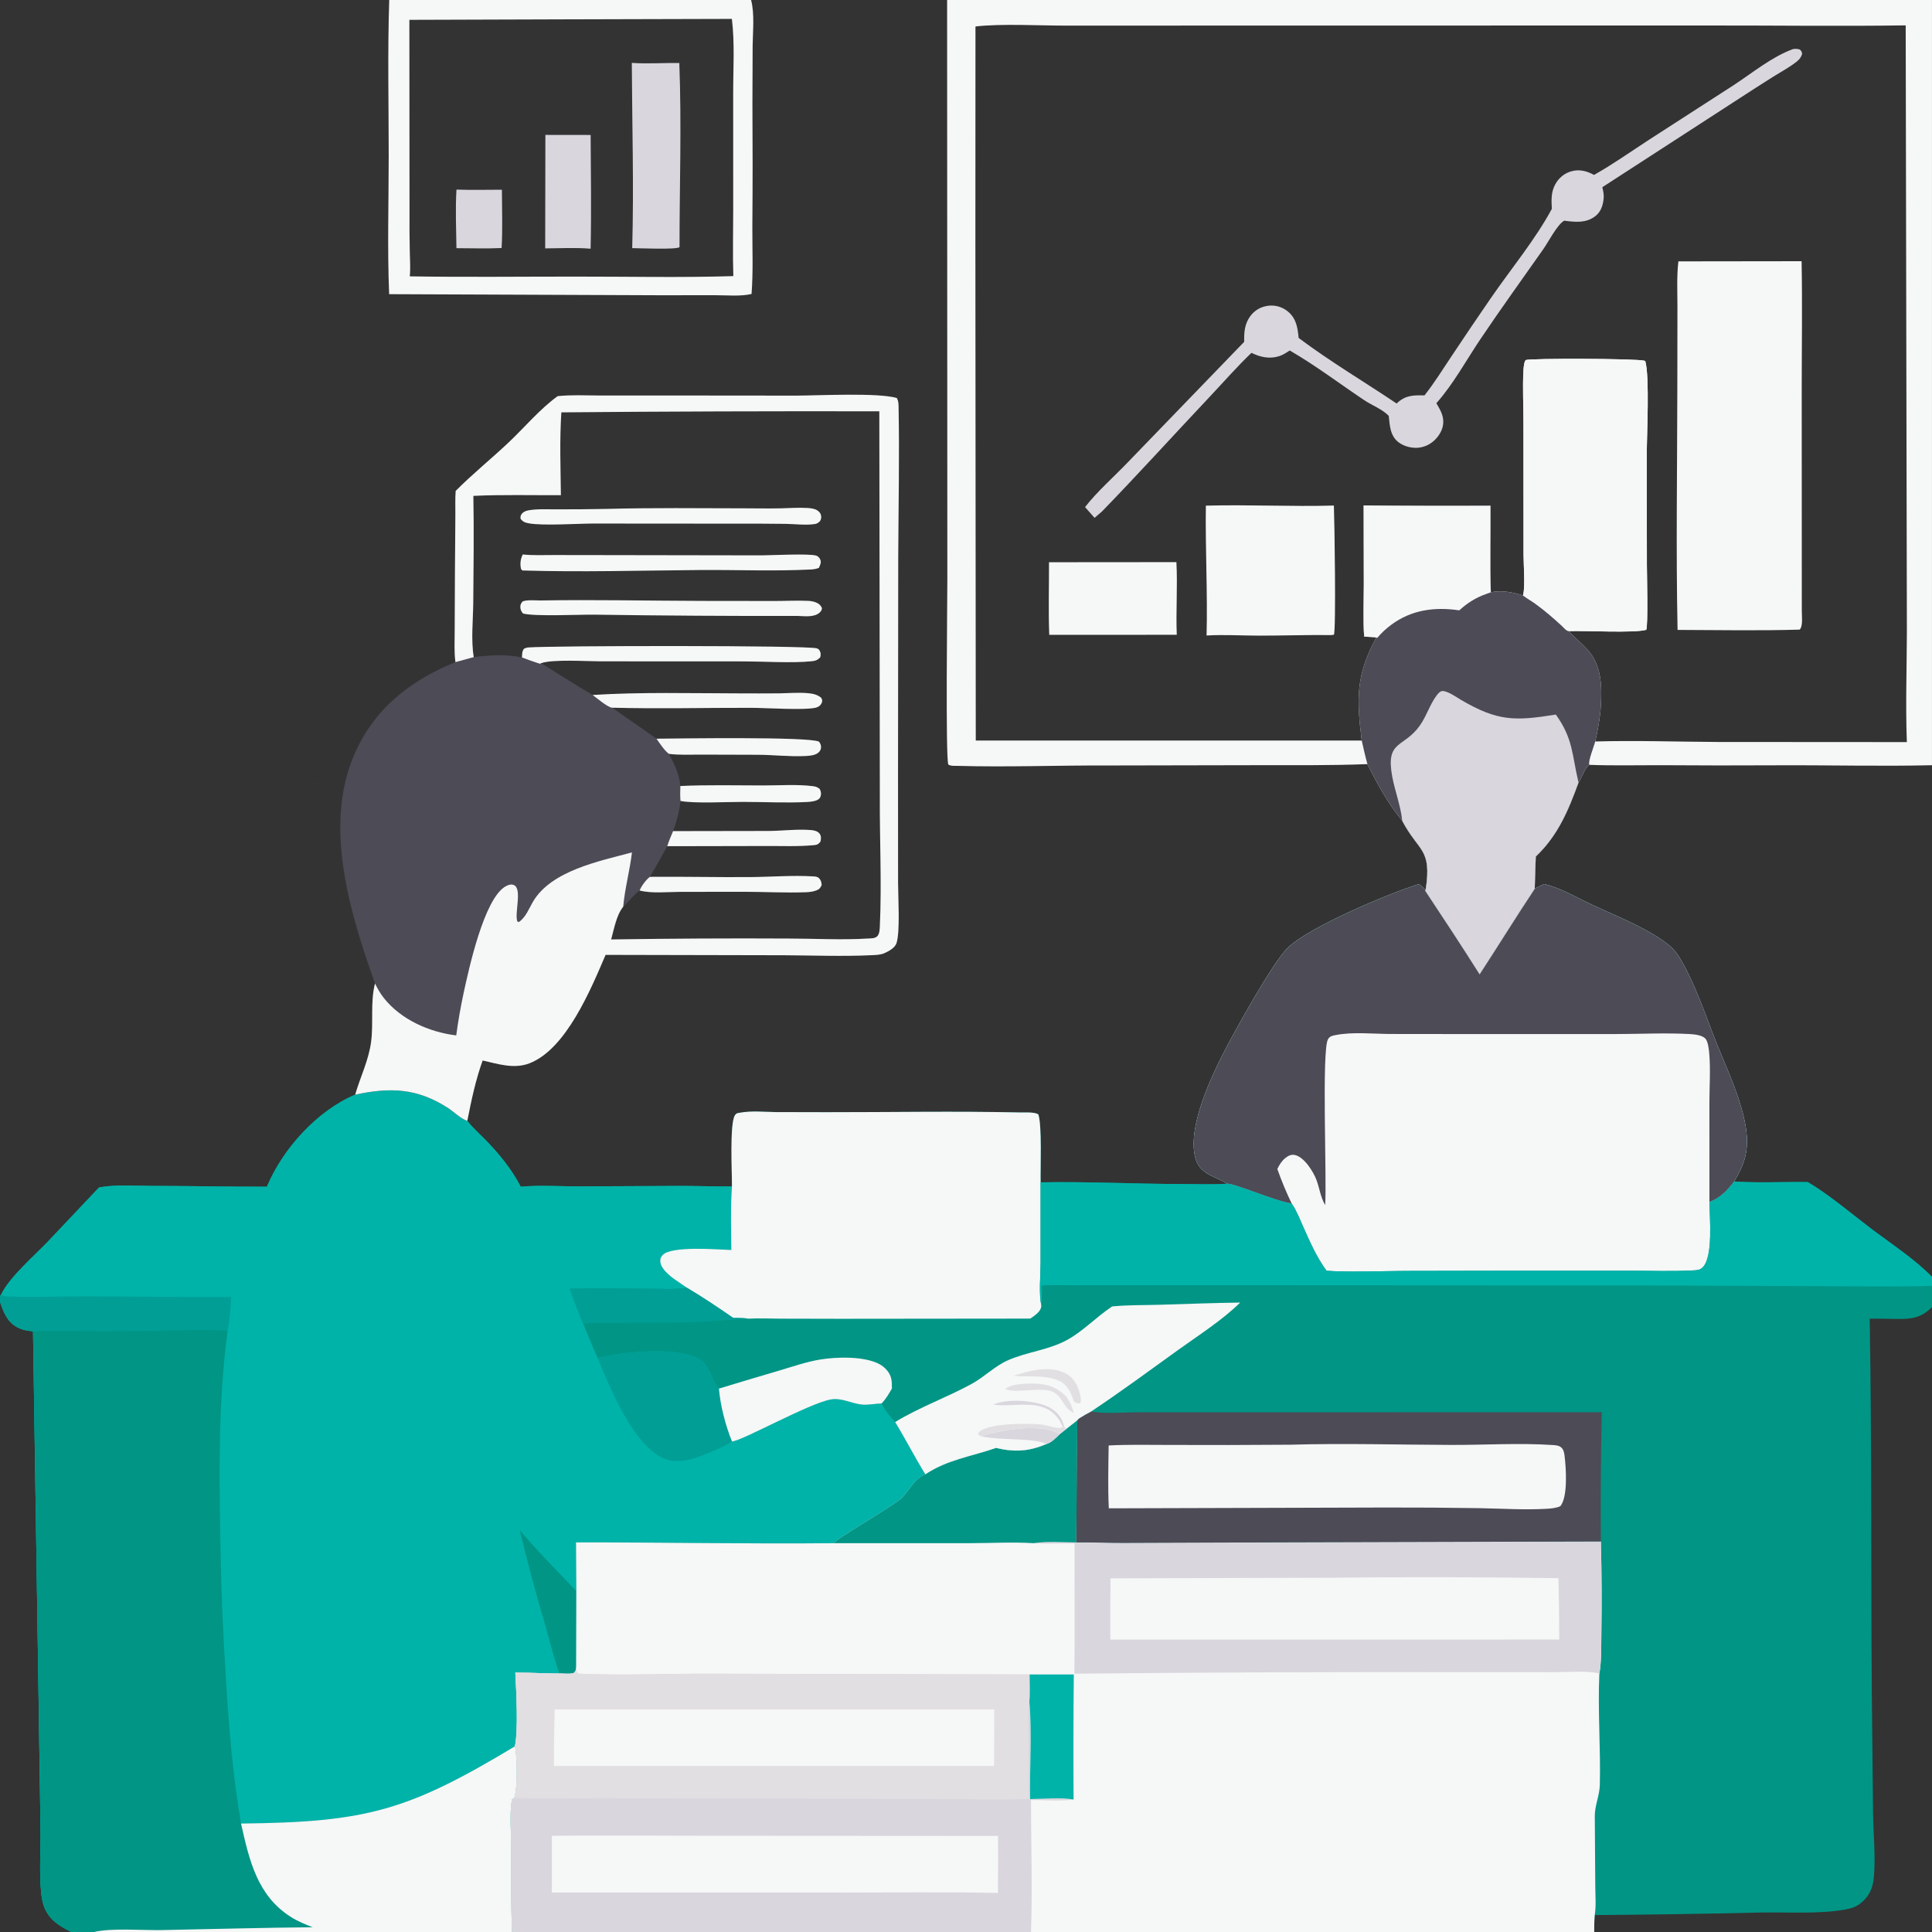 <?xml version="1.0" encoding="utf-8" ?>
<svg xmlns="http://www.w3.org/2000/svg" xmlns:xlink="http://www.w3.org/1999/xlink" width="12452" height="12452">
	<rect width="100%" height="100%" fill="#333333" stroke="none"/>
	<path fill="#009585" transform="scale(12.16 12.16)" d="M752.064 468.576L755.67 471.539L755.417 472.086C764.975 486.488 775.017 501.735 784.241 516.346C794.061 501.284 803.509 485.975 813.451 470.996C815.108 470.162 816.756 469.289 818.469 468.575C827.522 470.757 835.703 475.752 844.102 479.672C856.465 485.441 869.668 490.559 880.988 498.26C884.564 500.693 887.594 503.334 889.883 507.053C898.324 520.766 903.629 537.379 909.589 552.327C914.872 565.579 921.229 578.772 924.396 592.733C925.94 599.541 926.667 606.433 924.954 613.289C923.782 617.982 921.601 622.094 919.143 626.223C932.208 627.105 945.172 626.329 958.233 626.539C970.029 633.629 980.583 642.756 991.543 651.049C1002.49 659.331 1014.31 666.951 1024 676.747L1024 681.531L1024 692.808C1018.97 697.859 1014.32 699.082 1007.26 699.096C1001.84 699.107 996.423 698.842 991.008 698.958C992.104 764.856 991.6 830.799 992.112 896.704L992.78 961.563C992.956 972.32 994.126 983.483 993.26 994.188C992.861 999.114 991.744 1003.28 988.199 1006.93C985.172 1010.06 982.644 1011.21 978.447 1012.01C964.601 1014.64 947.191 1013.41 932.89 1013.7C903.681 1014.39 874.467 1014.83 845.251 1015.04C844.979 1018.02 844.998 1021.01 844.971 1024L546.467 1024L271.404 1024L49.959 1024L37.734 1024C34.185 1022.16 30.753 1020.33 27.863 1017.5C24.074 1013.79 22.563 1009.45 21.962 1004.3C20.663 993.167 21.618 981.352 21.488 970.13L20.485 902.486L17.5 705.582C14.648 705.427 11.748 704.86 9.205 703.508C3.777 700.623 1.817 695.386 0 689.915L0 686.811L0.496 686.316C4.88 676.988 17.942 665.836 25.358 658.053L52.503 629.357C61.585 627.706 71.386 628.536 80.603 628.544C100.889 628.56 121.184 629.048 141.462 628.965C149.726 609.05 168.12 588.647 188.262 580.197C206.787 576.21 221.161 576.682 237.562 587.324C240.351 589.134 244.643 593.302 247.69 594.043C250.552 597.805 254.349 601.088 257.648 604.481C264.687 611.721 271.362 619.959 276.004 628.963C286.4 628.047 297.255 628.857 307.708 628.814L360.641 628.557C369.736 628.571 378.874 628.939 387.96 628.812C388.026 621.964 386.667 595.51 389.518 591.137C390.271 589.982 390.878 590.012 392.174 589.776C398.329 588.655 405.105 589.376 411.35 589.438L438.111 589.498C472.244 589.526 506.484 588.878 540.603 589.643C543.061 589.698 548.394 589.297 550.342 590.667C552.368 596.533 551.371 619.326 551.548 626.677C576.627 626.182 601.749 627.559 626.841 627.571C634.635 627.575 642.683 627.923 650.448 627.395C647.84 625.714 644.72 624.532 641.94 623.147C638.165 621.267 635.059 618.662 633.784 614.496C628.737 598 642.309 569.84 650.126 554.939C655.721 544.274 674.625 510.228 682.42 502.486C693.548 491.434 736.202 473.527 752.064 468.576Z"/>
	<path fill="#00B3A9" transform="scale(12.16 12.16)" d="M188.262 580.197C206.787 576.21 221.161 576.682 237.562 587.324C240.351 589.134 244.643 593.302 247.69 594.043C250.552 597.805 254.349 601.088 257.648 604.481C264.687 611.721 271.362 619.959 276.004 628.963C286.4 628.047 297.255 628.857 307.708 628.814L360.641 628.557C369.736 628.571 378.874 628.939 387.96 628.812C387.129 639.966 387.559 651.345 387.622 662.531C380.251 662.273 355.717 660.196 351.177 665.248C350.217 666.315 349.89 667.257 349.98 668.69C350.211 672.394 354.793 676.091 357.604 678.106C359.749 679.614 361.911 681.098 364.089 682.558C357.433 683.603 350.12 683.072 343.373 683.062C329.583 683.041 315.741 682.743 301.958 683.082C304.308 689.169 306.427 695.503 309.085 701.452C311.605 707.592 314.039 713.793 316.781 719.837C329.016 716.524 358.889 713.636 370.262 720.159C377.03 724.04 376.475 730.974 381.064 735.988C381.731 744.735 384.619 755.841 387.975 763.998C393.071 763.878 428.33 743.975 440.317 741.762C446.136 740.687 451.538 744.069 457.217 744.492C460.442 744.732 463.919 743.918 467.206 743.901C468.992 747.565 471.729 750.709 474.447 753.715C479.983 762.811 484.867 772.412 490.454 781.421C483.908 784.186 482.127 790.345 477.064 794.662C471.565 799.352 443.137 815.569 441.936 817.927C396.391 818.386 350.847 817.458 305.301 817.503L305.461 843.359L305.361 883.651C305.116 885.288 305.323 885.76 303.994 886.825C301.452 887.439 299.095 886.962 296.531 887.04C288.734 886.99 280.923 886.534 273.136 886.539C273.63 896.451 274.78 916.433 272.93 925.59C274.255 931.037 274.384 947.91 272.581 952.95L271.353 953.77C269.979 961.682 270.944 971.212 270.982 979.286C271.051 994.166 270.776 1009.13 271.404 1024L49.959 1024L37.734 1024C34.185 1022.16 30.753 1020.33 27.863 1017.5C24.074 1013.79 22.563 1009.45 21.962 1004.3C20.663 993.167 21.618 981.352 21.488 970.13L20.485 902.486L17.5 705.582C14.648 705.427 11.748 704.86 9.205 703.508C3.777 700.623 1.817 695.386 0 689.915L0 686.811L0.496 686.316C4.88 676.988 17.942 665.836 25.358 658.053L52.503 629.357C61.585 627.706 71.386 628.536 80.603 628.544C100.889 628.56 121.184 629.048 141.462 628.965C149.726 609.05 168.12 588.647 188.262 580.197Z"/>
	<path fill="#009585" transform="scale(12.16 12.16)" d="M17.5 705.582C30.096 704.565 42.86 705.494 55.488 705.428C77.21 705.315 98.973 704.628 120.692 705.053C115.706 741.919 116.197 779.204 116.79 816.322C117.162 840.823 118.141 865.311 119.728 889.763C121.322 915.583 123.383 940.99 127.755 966.52C194.347 965.841 216.215 959.711 272.93 925.59C274.255 931.037 274.384 947.91 272.581 952.95L271.353 953.77C269.979 961.682 270.944 971.212 270.982 979.286C271.051 994.166 270.776 1009.13 271.404 1024L49.959 1024L37.734 1024C34.185 1022.16 30.753 1020.33 27.863 1017.5C24.074 1013.79 22.563 1009.45 21.962 1004.3C20.663 993.167 21.618 981.352 21.488 970.13L20.485 902.486L17.5 705.582Z"/>
	<path fill="#F6F7F7" transform="scale(12.16 12.16)" d="M127.755 966.52C194.347 965.841 216.215 959.711 272.93 925.59C274.255 931.037 274.384 947.91 272.581 952.95L271.353 953.77C269.979 961.682 270.944 971.212 270.982 979.286C271.051 994.166 270.776 1009.13 271.404 1024L49.959 1024C59.179 1021.79 75.535 1023.18 85.525 1022.99C112.274 1022.5 138.994 1021.72 165.753 1021.49C161.669 1019.96 157.711 1018.29 154.017 1015.94C136.278 1004.66 132.026 985.658 127.755 966.52Z"/>
	<path fill="#009E95" transform="scale(12.16 12.16)" d="M316.781 719.837C329.016 716.524 358.889 713.636 370.262 720.159C377.03 724.04 376.475 730.974 381.064 735.988C381.731 744.735 384.619 755.841 387.975 763.998C384.712 766.4 379.691 768.295 375.953 769.901C368.811 772.97 359.609 776.346 351.988 773.101C335.843 766.225 323.248 735.639 316.781 719.837Z"/>
	<path fill="#009E95" transform="scale(12.16 12.16)" d="M0 686.811L0.496 686.316C2.185 687.102 3.856 687.134 5.687 687.205C19.089 687.727 32.582 687.037 45.997 687.084C71.51 687.175 97.029 687.591 122.542 687.438C122.184 693.188 121.831 699.405 120.692 705.053C98.973 704.628 77.21 705.315 55.488 705.428C42.86 705.494 30.096 704.565 17.5 705.582C14.648 705.427 11.748 704.86 9.205 703.508C3.777 700.623 1.817 695.386 0 689.915L0 686.811Z"/>
	<path fill="#009585" transform="scale(12.16 12.16)" d="M275.469 810.981C284.97 822.433 295.35 832.506 305.461 843.359L305.361 883.651C305.116 885.288 305.323 885.76 303.994 886.825C301.452 887.439 299.095 886.962 296.531 887.04C293.664 879.238 291.706 870.82 289.404 862.821C284.303 845.666 279.656 828.38 275.469 810.981Z"/>
	<path fill="#F6F7F7" transform="scale(12.16 12.16)" d="M565.212 757.321L571.014 752.788L570.451 817.523C578.72 817.405 587.007 817.828 595.282 817.79L676.433 817.493L848.494 817.013C848.931 833.088 849.023 849.171 848.77 865.251C848.648 872.507 848.92 880.198 847.688 887.354C846.832 906.886 848.417 926.431 847.958 945.946C847.824 951.618 845.29 956.881 845.285 962.503L845.539 999.332C845.542 1004.32 846.079 1010.14 845.251 1015.04C844.979 1018.02 844.998 1021.01 844.971 1024L546.467 1024L271.404 1024C270.776 1009.13 271.051 994.166 270.982 979.286C270.944 971.212 269.979 961.682 271.353 953.77L272.581 952.95C274.384 947.91 274.255 931.037 272.93 925.59C274.78 916.433 273.63 896.451 273.136 886.539C280.923 886.534 288.734 886.99 296.531 887.04C299.095 886.962 301.452 887.439 303.994 886.825C305.323 885.76 305.116 885.288 305.361 883.651L305.461 843.359L305.301 817.503C350.847 817.458 396.391 818.386 441.936 817.927C443.137 815.569 471.565 799.352 477.064 794.662C482.127 790.345 483.908 784.186 490.454 781.421C502.264 773.561 514.783 772.01 527.928 767.437C537.743 769.759 545.293 769.335 554.607 765.369C557.408 764.518 559.546 762.147 561.61 760.183L565.212 757.321Z"/>
	<path fill="#D9D6DD" transform="scale(12.16 12.16)" d="M305.361 883.651L305.718 886.515C306.304 886.966 306.633 887.083 307.378 887.117C330.022 888.134 352.821 887.045 375.483 887.109L545.707 887.515C545.727 892.203 546.093 897.256 545.577 901.899C547.11 918.845 545.652 936.498 545.995 953.549C552.945 953.51 562.4 952.545 569.033 953.798C561.831 954.78 553.742 954.045 546.431 954.047C546.504 977.292 547.222 1000.77 546.467 1024L271.404 1024C270.776 1009.13 271.051 994.166 270.982 979.286C270.944 971.212 269.979 961.682 271.353 953.77L272.581 952.95C274.384 947.91 274.255 931.037 272.93 925.59C274.78 916.433 273.63 896.451 273.136 886.539C280.923 886.534 288.734 886.99 296.531 887.04C299.095 886.962 301.452 887.439 303.994 886.825C305.323 885.76 305.116 885.288 305.361 883.651Z"/>
	<path fill="#E1DFE2" transform="scale(12.16 12.16)" d="M305.361 883.651L305.718 886.515C306.304 886.966 306.633 887.083 307.378 887.117C330.022 888.134 352.821 887.045 375.483 887.109L545.707 887.515C545.727 892.203 546.093 897.256 545.577 901.899C544.809 909.131 545.269 916.814 545.285 924.102C545.306 933.862 545.107 943.685 545.419 953.436C528.292 954.125 511.295 953.541 494.175 953.481L407.676 953.355L319.638 953.07C303.94 953.041 288.268 953.63 272.581 952.95C274.384 947.91 274.255 931.037 272.93 925.59C274.78 916.433 273.63 896.451 273.136 886.539C280.923 886.534 288.734 886.99 296.531 887.04C299.095 886.962 301.452 887.439 303.994 886.825C305.323 885.76 305.116 885.288 305.361 883.651Z"/>
	<path fill="#F6F7F7" transform="scale(12.16 12.16)" d="M293.975 906.049L526.992 906.011L526.882 935.992L293.585 936C293.501 926.025 293.817 916.024 293.975 906.049Z"/>
	<path fill="#F6F7F7" transform="scale(12.16 12.16)" d="M292.498 973.039C318.566 972.684 344.685 972.996 370.759 972.997L528.992 973.086C529.071 983.16 529.055 993.235 528.945 1003.31C502.369 1002.75 475.792 1003.1 449.212 1003.11L292.504 1003.07L292.498 973.039Z"/>
	<path fill="#D9D6DD" transform="scale(12.16 12.16)" d="M570.451 817.523C578.72 817.405 587.007 817.828 595.282 817.79L676.433 817.493L848.494 817.013C848.931 833.088 849.023 849.171 848.77 865.251C848.648 872.507 848.92 880.198 847.688 887.354L847.228 886.883C840.844 885.428 830.534 886.297 823.666 886.291L777.844 886.275C708.384 886.135 638.923 886.408 569.466 887.095C569.751 864.099 569.463 841.07 569.535 818.069C562.348 817.892 555.056 818.522 547.899 817.927C555.023 816.804 563.199 817.495 570.451 817.523Z"/>
	<path fill="#F6F7F7" transform="scale(12.16 12.16)" d="M704.384 836.249C744.932 835.79 785.483 835.867 826.029 836.479C826.285 847.318 826.428 858.158 826.459 868.999L711.25 869.024L588.502 869.006C588.438 858.194 588.471 847.381 588.6 836.569L704.384 836.249Z"/>
	<path fill="#009585" transform="scale(12.16 12.16)" d="M565.212 757.321L571.014 752.788L570.451 817.523C563.199 817.495 555.023 816.804 547.899 817.927C536.817 817.251 525.292 817.901 514.169 817.917L441.936 817.927C443.137 815.569 471.565 799.352 477.064 794.662C482.127 790.345 483.908 784.186 490.454 781.421C502.264 773.561 514.783 772.01 527.928 767.437C537.743 769.759 545.293 769.335 554.607 765.369C557.408 764.518 559.546 762.147 561.61 760.183L565.212 757.321Z"/>
	<path fill="#00B3A9" transform="scale(12.16 12.16)" d="M545.707 887.515L569.151 887.498C568.924 909.597 568.885 931.698 569.033 953.798C562.4 952.545 552.945 953.51 545.995 953.549C545.652 936.498 547.11 918.845 545.577 901.899C546.093 897.256 545.727 892.203 545.707 887.515Z"/>
	<path fill="#F6F7F7" transform="scale(12.16 12.16)" d="M752.064 468.576L755.67 471.539L755.417 472.086C764.975 486.488 775.017 501.735 784.241 516.346C794.061 501.284 803.509 485.975 813.451 470.996C815.108 470.162 816.756 469.289 818.469 468.575C827.522 470.757 835.703 475.752 844.102 479.672C856.465 485.441 869.668 490.559 880.988 498.26C884.564 500.693 887.594 503.334 889.883 507.053C898.324 520.766 903.629 537.379 909.589 552.327C914.872 565.579 921.229 578.772 924.396 592.733C925.94 599.541 926.667 606.433 924.954 613.289C923.782 617.982 921.601 622.094 919.143 626.223C916.06 630.535 911.215 635.438 906.04 637.01C906.147 645.216 908.131 666.112 902.486 671.716C900.863 673.328 899.243 673.243 897.03 673.362C886.155 673.95 875.059 673.518 864.165 673.519L803.686 673.518L744.491 673.628C732.17 673.714 719.8 674.229 707.486 673.781C706.024 673.728 704.564 673.649 703.106 673.543C697.72 666.169 694.223 658.065 690.536 649.77C688.77 645.797 687.088 641.487 684.626 637.89C676.314 636.766 654.805 627.382 650.448 627.395C647.84 625.714 644.72 624.532 641.94 623.147C638.165 621.267 635.059 618.662 633.784 614.496C628.737 598 642.309 569.84 650.126 554.939C655.721 544.274 674.625 510.228 682.42 502.486C693.548 491.434 736.202 473.527 752.064 468.576Z"/>
	<path fill="#4C4B56" transform="scale(12.16 12.16)" d="M752.064 468.576L755.67 471.539L755.417 472.086C764.975 486.488 775.017 501.735 784.241 516.346C794.061 501.284 803.509 485.975 813.451 470.996C815.108 470.162 816.756 469.289 818.469 468.575C827.522 470.757 835.703 475.752 844.102 479.672C856.465 485.441 869.668 490.559 880.988 498.26C884.564 500.693 887.594 503.334 889.883 507.053C898.324 520.766 903.629 537.379 909.589 552.327C914.872 565.579 921.229 578.772 924.396 592.733C925.94 599.541 926.667 606.433 924.954 613.289C923.782 617.982 921.601 622.094 919.143 626.223C916.06 630.535 911.215 635.438 906.04 637.01L906.03 584.493C906.033 576.028 906.676 567.194 905.978 558.779C905.792 556.54 905.392 551.881 903.742 550.332C901.91 548.611 898.073 548.213 895.668 548.079C882.7 547.358 869.429 548.066 856.422 548.076L777.511 548.081L736.58 548.034C727.357 547.966 716.918 546.853 707.887 548.617C706.192 548.948 704.862 549.182 703.908 550.755C700.411 556.519 703.335 625.418 702.37 638.732C699.818 634.264 699.521 630.238 697.823 625.574C696.216 621.16 691.344 613.277 686.324 612.181C684.37 611.754 682.741 612.61 681.264 613.789C679.29 615.364 678.112 617.361 677.021 619.599C679.215 625.832 681.754 631.939 684.626 637.89C676.314 636.766 654.805 627.382 650.448 627.395C647.84 625.714 644.72 624.532 641.94 623.147C638.165 621.267 635.059 618.662 633.784 614.496C628.737 598 642.309 569.84 650.126 554.939C655.721 544.274 674.625 510.228 682.42 502.486C693.548 491.434 736.202 473.527 752.064 468.576Z"/>
	<path fill="#4C4B56" transform="scale(12.16 12.16)" d="M571.818 751.895C573.952 750.53 576.072 749.31 578.321 748.15C586.219 749.451 595.143 748.592 603.179 748.546L647.196 748.547L848.979 748.5C848.485 771.334 848.323 794.174 848.494 817.013L676.433 817.493L595.282 817.79C587.007 817.828 578.72 817.405 570.451 817.523L571.014 752.788L571.818 751.895Z"/>
	<path fill="#F6F7F7" transform="scale(12.16 12.16)" d="M683.985 765.737C712.362 764.895 740.942 765.764 769.341 765.852C787.011 765.907 805.072 764.717 822.687 765.89C824.408 766.004 826.253 766.029 827.592 767.285C828.753 768.373 829.068 770.014 829.253 771.521C830.067 778.122 831.11 793.204 827.056 798.307C824.707 799.374 822.101 799.569 819.551 799.713C807.977 800.367 796.079 799.59 784.489 799.375C767.911 799.106 751.331 798.989 734.75 799.025L587.698 799.455C587.154 788.416 587.473 777.189 587.615 766.139C598.101 765.583 608.682 765.852 619.183 765.853C640.784 765.947 662.385 765.909 683.985 765.737Z"/>
	<path fill="#F6F7F7" transform="scale(12.16 12.16)" d="M387.96 628.812C388.026 621.964 386.667 595.51 389.518 591.137C390.271 589.982 390.878 590.012 392.174 589.776C398.329 588.655 405.105 589.376 411.35 589.438L438.111 589.498C472.244 589.526 506.484 588.878 540.603 589.643C543.061 589.698 548.394 589.297 550.342 590.667C552.368 596.533 551.371 619.326 551.548 626.677L551.547 669.457C551.524 676.585 550.527 685.33 551.958 692.259C551.63 694.706 549.764 696.216 547.904 697.631C547.308 698.085 546.701 698.505 546.063 698.897L445.617 698.997L413.483 698.929C407.912 698.911 402.188 698.626 396.637 698.925C394.029 698.499 391.265 698.606 388.624 698.55C380.581 692.98 372.501 687.56 364.089 682.558C361.911 681.098 359.749 679.614 357.604 678.106C354.793 676.091 350.211 672.394 349.98 668.69C349.89 667.257 350.217 666.315 351.177 665.248C355.717 660.196 380.251 662.273 387.622 662.531C387.559 651.345 387.129 639.966 387.96 628.812Z"/>
	<path fill="#00B3A9" transform="scale(12.16 12.16)" d="M919.143 626.223C932.208 627.105 945.172 626.329 958.233 626.539C970.029 633.629 980.583 642.756 991.543 651.049C1002.49 659.331 1014.31 666.951 1024 676.747L1024 681.531C1003.77 682.163 983.756 681.75 963.536 681.677L871.245 681.314L676.812 681.208L592.99 681.196L566.025 681.225C561.47 681.235 556.711 680.988 552.179 681.372C552.19 684.955 552.421 688.711 551.958 692.259C550.527 685.33 551.524 676.585 551.547 669.457L551.548 626.677C576.627 626.182 601.749 627.559 626.841 627.571C634.635 627.575 642.683 627.923 650.448 627.395C654.805 627.382 676.314 636.766 684.626 637.89C687.088 641.487 688.77 645.797 690.536 649.77C694.223 658.065 697.72 666.169 703.106 673.543C704.564 673.649 706.024 673.728 707.486 673.781C719.8 674.229 732.17 673.714 744.491 673.628L803.686 673.518L864.165 673.519C875.059 673.518 886.155 673.95 897.03 673.362C899.243 673.243 900.863 673.328 902.486 671.716C908.131 666.112 906.147 645.216 906.04 637.01C911.215 635.438 916.06 630.535 919.143 626.223Z"/>
	<path fill="#F6F7F7" transform="scale(12.16 12.16)" d="M589.49 692.442C597.837 691.619 606.454 691.805 614.844 691.558C629.013 691.139 643.16 690.575 657.336 690.393C647.602 699.911 635.564 707.529 624.519 715.467C609.179 726.491 594.046 737.676 578.321 748.15C576.072 749.31 573.952 750.53 571.818 751.895L571.014 752.788L565.212 757.321L561.61 760.183C559.546 762.147 557.408 764.518 554.607 765.369C545.293 769.335 537.743 769.759 527.928 767.437C514.783 772.01 502.264 773.561 490.454 781.421C484.867 772.412 479.983 762.811 474.447 753.715C487.322 745.848 501.914 740.678 515.17 733.405C521.856 729.738 527.235 724.055 534.295 720.949C544.471 716.472 555.795 715.603 565.639 710.177C574.123 705.501 580.883 698.228 588.889 692.843L589.49 692.442Z"/>
	<path fill="#D9D6DD" transform="scale(12.16 12.16)" d="M519.843 761.173C521.816 760.63 523.813 760.15 525.799 759.659C535.501 757.262 552.546 754.707 561.61 760.183C559.546 762.147 557.408 764.518 554.607 765.369C548.337 761.97 529.589 763.639 519.843 761.173Z"/>
	<path fill="#E1DFE2" transform="scale(12.16 12.16)" d="M519.843 761.173C518.932 760.692 518.776 760.81 518.342 759.82C521.864 753.961 545.979 754.373 552.021 755.022C554.872 755.329 559.546 757.174 562.212 756.825C562.618 756.772 562.923 756.419 563.279 756.216L563.93 755.957L565.212 757.321L561.61 760.183C552.546 754.707 535.501 757.262 525.799 759.659C523.813 760.15 521.816 760.63 519.843 761.173Z"/>
	<path fill="#D9D6DD" transform="scale(12.16 12.16)" d="M526.453 744.476C533.666 741.303 547.136 742.168 554.407 745.122C558.445 746.763 561.664 749.55 563.261 753.665C563.554 754.42 563.813 755.156 563.93 755.957L563.279 756.216C562.455 754.363 561.478 752.598 560.184 751.025C551.922 740.977 538.175 745.975 527.165 744.571L526.453 744.476Z"/>
	<path fill="#E1DFE2" transform="scale(12.16 12.16)" d="M537.154 729.239C545.189 726.556 556.053 723.741 564.158 727.589C567.744 729.292 570.313 732.44 571.591 736.171C572.291 738.217 573.249 741.287 572.73 743.413C571.683 743.956 571.616 743.95 570.528 743.528C570.16 743.385 569.587 743.057 569.226 742.859C568.773 741.75 568.363 740.637 567.961 739.509C566.249 735.531 564.413 733.012 560.256 731.404C553.526 728.8 544.363 729.846 537.154 729.239Z"/>
	<path fill="#E1DFE2" transform="scale(12.16 12.16)" d="M532.869 736.108C537.108 732.926 547.457 733.023 552.586 733.713C557.82 734.418 561.65 736.727 565.357 740.381C565.956 741.668 566.668 742.784 567.458 743.955L569.211 748.846C563.677 746.853 563.116 739.506 557.483 737.471C550.711 735.024 537.328 738.889 532.869 736.108Z"/>
	<path fill="#F6F7F7" transform="scale(12.16 12.16)" d="M381.064 735.988C391.766 732.728 402.485 729.524 413.221 726.377C420.303 724.281 427.421 721.786 434.717 720.582C443.485 719.134 458.237 718.726 466.233 723.094C469.063 724.64 471.646 727.475 472.377 730.686C472.759 732.366 472.699 734.237 472.744 735.954C471.073 738.815 469.574 741.55 467.206 743.901C463.919 743.918 460.442 744.732 457.217 744.492C451.538 744.069 446.136 740.687 440.317 741.762C428.33 743.975 393.071 763.878 387.975 763.998C384.619 755.841 381.731 744.735 381.064 735.988Z"/>
	<path fill="#009E95" transform="scale(12.16 12.16)" d="M364.089 682.558C372.501 687.56 380.581 692.98 388.624 698.55C391.265 698.606 394.029 698.499 396.637 698.925C386.585 699.441 376.66 700.55 366.575 700.847C347.427 701.411 328.249 700.923 309.085 701.452C306.427 695.503 304.308 689.169 301.958 683.082C315.741 682.743 329.583 683.041 343.373 683.062C350.12 683.072 357.433 683.603 364.089 682.558Z"/>
	<path fill="#0B080B" fill-opacity="0.012" transform="scale(12.16 12.16)" d="M164.743 410.38C165.463 411.497 164.976 411.1 166.193 411.585C167.368 411.074 168.011 410.67 169.328 410.794L169.114 411.343C168.585 411.777 167.929 412.399 167.305 412.67C166.452 413.041 165.871 412.971 165.014 412.676C164.125 412.369 164.427 412.493 163.945 411.53L164.743 410.38Z"/>
	<path fill="#F6F7F7" transform="scale(12.16 12.16)" d="M501.994 0L1024 0L1024 405.586C996.872 406.23 969.622 405.494 942.483 405.629C921.509 405.744 900.535 405.727 879.562 405.576C867.187 405.553 854.743 405.877 842.382 405.387C840.31 406.44 838.212 412.522 836.663 414.734C831.241 429.592 825.698 442.906 814.002 453.976C813.768 459.648 813.584 465.321 813.451 470.996C803.509 485.975 794.061 501.284 784.241 516.346C775.017 501.735 764.975 486.488 755.417 472.086L755.67 471.539C759.003 449.433 751.998 451.757 743.209 435.016C735.82 426.083 729.86 415.361 724.77 405.003C704.54 405.794 684.256 405.536 664.012 405.575L587.523 405.726C560.916 405.618 534.134 406.669 507.554 405.931C506.021 405.888 503.859 406.106 502.617 405.225C501.123 401.099 502.113 318.747 502.116 307.295L501.994 0ZM721.755 392.516C719.022 370.558 718.577 357.823 729.504 337.899C727.384 337.595 725.19 337.558 723.051 337.424C722.358 328.285 722.83 318.886 722.854 309.713L722.756 267.885C745.159 268.106 767.563 268.163 789.966 268.054C790.118 283.327 789.584 298.682 790.175 313.94C795.644 312.671 801.936 313.901 807.188 315.607C807.249 315.411 807.325 315.219 807.371 315.019C808.415 310.476 807.528 299.179 807.52 294.041L807.484 224.629C807.518 215.243 806.935 205.574 807.483 196.241C807.548 195.132 807.794 191.372 808.76 190.847C810.559 189.868 867.898 189.981 871.653 191.215C871.785 191.258 871.908 191.32 872.036 191.373C874.397 199.531 872.875 230.057 872.822 240.76L872.894 299.605C872.897 303.581 873.601 331.825 872.546 333.828C865.826 335.654 840.503 334.168 831.498 334.511C834.616 338.027 838.296 340.908 841.432 344.349C848.878 352.517 849.123 363.742 848.486 374.135C848.095 380.501 846.944 386.799 845.506 393.005C867.051 392.389 888.78 393.159 910.35 393.265L1010.68 393.328C1009.96 373.89 1010.64 354.196 1010.7 334.731L1010.53 250.925L1010.07 13.446C975.031 13.961 939.911 13.464 904.863 13.517L663.156 13.545L565.095 13.578C550.854 13.589 530.562 12.452 517.028 14.03L516.98 129.445L517.185 392.507L721.755 392.516Z"/>
	<path fill="#F6F7F7" transform="scale(12.16 12.16)" d="M889.594 138.531L954.897 138.446C955.329 161.202 954.963 184.019 954.961 206.781L955.009 324.045C955.006 326.545 955.7 331.895 953.876 333.715C932.377 334.357 910.671 333.932 889.156 333.871C888.287 291.334 888.972 248.634 889.029 206.082L889.09 163.186C889.106 155.068 888.64 146.588 889.594 138.531Z"/>
	<path fill="#D9D6DD" transform="scale(12.16 12.16)" d="M950.478 25.976C951.818 25.816 952.647 25.867 953.946 26.238C954.925 27.2 954.945 27.29 955.178 28.648C954.502 30.53 953.773 31.499 952.197 32.738C948.417 35.712 943.984 38.077 939.904 40.621C933.733 44.513 927.593 48.453 921.483 52.441L849.271 99.226C849.793 101.339 850.204 103.277 849.956 105.462C849.54 109.117 848.445 112.413 845.401 114.684C840.444 118.384 834.804 117.707 829.095 116.97C825.562 118.763 820.61 128.321 818.096 131.907C806.909 147.859 795.49 163.641 784.622 179.816C777.103 191.007 770.257 203.662 761.31 213.716L762.056 215.013C763.239 217.048 764.28 218.899 764.745 221.237C765.465 224.856 764.472 228.088 762.346 231.041C759.983 234.321 756.526 236.59 752.505 237.213C748.82 237.784 744.324 236.724 741.334 234.473C736.79 231.053 736.629 225.576 736.069 220.4C732.683 216.895 727.18 214.839 723.102 212.115C709.882 203.288 697.394 193.756 683.609 185.773C681.886 186.866 680.2 188.037 678.251 188.692C673.062 190.438 668.083 189.356 663.299 187.015C655.472 194.524 648.317 202.733 640.879 210.622C621.894 230.76 603.328 251.257 584.055 271.124L580.15 274.482L575.101 268.777C581.479 260.519 590.809 252.363 598.114 244.677L659.458 181.175C659.337 176.257 659.642 171.755 662.646 167.625C664.96 164.443 668.337 162.514 672.235 162.055C676.002 161.591 679.792 162.717 682.694 165.162C687.118 168.897 687.792 173.725 688.321 179.117C704.977 191.626 722.98 202.272 740.264 213.879C740.384 213.76 740.501 213.637 740.626 213.522C745.087 209.409 749.281 209.449 755.025 209.567C760.134 203.09 764.566 195.975 769.142 189.117C776.036 178.734 783.019 168.411 790.089 158.147C800.661 142.78 813.765 126.99 822.509 110.719C822.299 106.063 822.015 101.922 824.348 97.659C826.206 94.262 829.282 91.741 833.035 90.741C837.281 89.609 841.157 90.669 844.879 92.718C854.908 87.076 864.544 80.243 874.207 73.962L918.738 45.228C928.731 38.721 939.252 29.988 950.478 25.976Z"/>
	<path fill="#F6F7F7" transform="scale(12.16 12.16)" d="M639.138 268.01C661.733 267.385 684.394 268.604 706.997 267.952C707.32 275.231 708.21 334.389 706.997 336.443L705.624 336.604C692.756 336.472 679.924 336.918 667.065 336.904C657.938 336.894 648.624 336.288 639.522 336.837C640.097 313.908 638.806 290.934 639.138 268.01Z"/>
	<path fill="#F6F7F7" transform="scale(12.16 12.16)" d="M556.002 298L623.526 297.944C624.216 310.723 623.215 323.654 623.723 336.461L556.125 336.473C555.644 323.709 556.039 310.78 556.002 298Z"/>
	<path fill="#0B080B" fill-opacity="0.024" transform="scale(12.16 12.16)" d="M985.039 174.354C986.124 175.333 985.947 176.78 986.056 178.117L985.111 178.317C985.119 176.996 985.095 175.674 985.039 174.354Z"/>
	<path fill="#F6F7F7" transform="scale(12.16 12.16)" d="M807.188 315.607C807.249 315.411 807.325 315.219 807.371 315.019C808.415 310.476 807.528 299.179 807.52 294.041L807.484 224.629C807.518 215.243 806.935 205.574 807.483 196.241C807.548 195.132 807.794 191.372 808.76 190.847C810.559 189.868 867.898 189.981 871.653 191.215C871.785 191.258 871.908 191.32 872.036 191.373C874.397 199.531 872.875 230.057 872.822 240.76L872.894 299.605C872.897 303.581 873.601 331.825 872.546 333.828C865.826 335.654 840.503 334.168 831.498 334.511C830.175 334.508 828.823 332.686 827.848 331.787C823.318 327.609 818.674 323.603 813.679 319.988C811.561 318.455 809.243 317.219 807.188 315.607Z"/>
	<path fill="#4C4B56" transform="scale(12.16 12.16)" d="M722.756 267.885C745.159 268.106 767.563 268.163 789.966 268.054C790.118 283.327 789.584 298.682 790.175 313.94C795.644 312.671 801.936 313.901 807.188 315.607C809.243 317.219 811.561 318.455 813.679 319.988C818.674 323.603 823.318 327.609 827.848 331.787C828.823 332.686 830.175 334.508 831.498 334.511C834.616 338.027 838.296 340.908 841.432 344.349C848.878 352.517 849.123 363.742 848.486 374.135C848.095 380.501 846.944 386.799 845.506 393.005C844.826 395.761 841.688 403.26 842.382 405.387C840.31 406.44 838.212 412.522 836.663 414.734C831.241 429.592 825.698 442.906 814.002 453.976C813.768 459.648 813.584 465.321 813.451 470.996C803.509 485.975 794.061 501.284 784.241 516.346C775.017 501.735 764.975 486.488 755.417 472.086L755.67 471.539C759.003 449.433 751.998 451.757 743.209 435.016C735.82 426.083 729.86 415.361 724.77 405.003C723.623 400.868 722.679 396.705 721.755 392.516C719.022 370.558 718.577 357.823 729.504 337.899C727.384 337.595 725.19 337.558 723.051 337.424C722.358 328.285 722.83 318.886 722.854 309.713L722.756 267.885Z"/>
	<path fill="#D9D6DD" transform="scale(12.16 12.16)" d="M743.209 435.016C742.44 427.184 739.395 419.479 737.941 411.715C734.269 392.096 743.898 396.725 752.546 384.573C755.974 379.757 757.694 373.853 761.139 369.038C761.811 368.099 762.542 367.165 763.531 366.54C765.801 365.106 772.032 369.585 774.293 370.91C793.768 382.32 802.825 382.249 824.63 378.736C833.781 391.477 833.163 399.871 836.509 414.101L836.663 414.734C831.241 429.592 825.698 442.906 814.002 453.976C813.768 459.648 813.584 465.321 813.451 470.996C803.509 485.975 794.061 501.284 784.241 516.346C775.017 501.735 764.975 486.488 755.417 472.086L755.67 471.539C759.003 449.433 751.998 451.757 743.209 435.016Z"/>
	<path fill="#F6F7F7" transform="scale(12.16 12.16)" d="M722.756 267.885C745.159 268.106 767.563 268.163 789.966 268.054C790.118 283.327 789.584 298.682 790.175 313.94L787.49 314.912C782.125 316.808 777.642 319.664 773.468 323.507C760.499 321.579 748.147 323.177 737.386 331.161C734.637 333.196 732.134 335.543 729.926 338.155L729.504 337.899C727.384 337.595 725.19 337.558 723.051 337.424C722.358 328.285 722.83 318.886 722.854 309.713L722.756 267.885Z"/>
	<path fill="#4C4B56" transform="scale(12.16 12.16)" d="M295.577 209.977C302.717 209.206 310.169 209.613 317.357 209.628L353.058 209.628L422.45 209.693C434.239 209.645 465.254 208.04 475.303 210.948C476.169 212.381 476.228 213.867 476.26 215.499C476.779 242.064 476.2 268.708 476.078 295.28L475.977 409.944L476.003 468.024C476.006 475.63 477.14 493.325 475.216 499.739C474.429 502.364 471.193 504.103 468.871 505.157C466.738 506.125 464.265 506.165 461.955 506.274C446.557 507.003 430.833 506.369 415.411 506.306L320.976 506.103C313.121 524.434 300.091 556.062 280.611 563.58C272.415 566.743 263.973 563.918 255.813 562.082C252.086 572.437 249.816 583.265 247.69 594.043C244.643 593.302 240.351 589.134 237.562 587.324C221.161 576.682 206.787 576.21 188.262 580.197C190.961 570.825 195.346 562.181 196.675 552.394C198.068 542.135 196.192 531.338 198.759 521.264C185.66 484.513 171.463 438.415 187.487 400.602C197.917 375.989 217.106 360.774 241.393 350.941C240.658 345.584 241.008 339.842 241.004 334.426L241.135 303.766L241.358 272.909C241.422 268.699 241.18 264.39 241.526 260.198C250.468 251.18 260.506 243.117 269.737 234.374C278.134 226.42 286.199 216.754 295.577 209.977ZM297.284 262.447C281.849 262.54 266.303 262.085 250.891 262.824C251.233 281.764 251.006 300.787 250.827 319.732C250.74 328.841 249.577 339.361 251.105 348.291C259.269 347.213 268.57 346.668 276.672 348.467C276.765 346.778 276.644 345.226 277.753 343.843C278.579 343.427 279.152 343.238 280.092 343.168C293.262 342.191 428.624 342.008 432.956 343.655C433.814 343.98 434.079 344.216 434.525 345.028C435.124 346.12 435.057 347.345 434.699 348.483C433.058 350.001 432.169 350.283 429.916 350.506C419.586 351.527 405.032 350.569 394.289 350.555L318.31 350.52C310.895 350.51 292.976 349.332 286.792 351.5C295.868 357.116 304.923 362.955 314.118 368.355C339.984 366.75 366.158 367.477 392.074 367.519C399.088 367.556 406.102 367.549 413.116 367.497C418.089 367.412 423.307 366.966 428.25 367.413C430.919 367.655 433.247 368.138 435.318 369.901C435.785 371.012 436.024 371.375 435.513 372.575C434.945 373.909 433.799 374.745 432.426 375.075C426.248 376.559 405.992 375.181 398.25 375.164C373.672 375.109 349.126 375.736 324.546 375.098C332.289 380.668 340.206 385.982 347.959 391.534C358.759 391.446 428.935 390.361 434.098 393.105C434.802 394.04 435.248 395.047 435.167 396.26C435.081 397.53 434.366 398.501 433.357 399.209C431.61 400.432 428.863 400.609 426.815 400.711C418.52 401.121 409.833 400.071 401.469 400.042L371.34 399.953C365.858 399.931 359.998 400.261 354.571 399.571C357.412 404.786 360.11 410.616 360.612 416.609C375.227 415.938 389.978 416.297 404.612 416.312C413.188 416.321 422.505 415.622 430.974 416.709C432.409 416.893 433.257 417.232 434.4 418.106C435.068 419.217 435.338 420.451 435.023 421.743C434.742 422.9 434.293 423.419 433.237 423.984C431.865 424.717 429.398 424.989 427.852 425.07C416.537 425.657 404.857 425.022 393.487 425.023C385.344 425.024 367.891 425.948 360.679 424.524C360.188 429.932 358.602 435.43 356.754 440.519L407.587 440.436C414.847 440.37 422.702 439.358 429.893 439.963C431.454 440.094 433.293 440.487 434.326 441.774C435.366 443.069 435.212 444.608 434.855 446.106C433.697 447.509 433.147 447.781 431.339 447.955C422.84 448.772 413.902 448.339 405.359 448.404L353.672 448.507C350.632 453.927 347.684 459.435 344.477 464.755C362.147 464.6 379.823 465.005 397.498 464.884C408.472 464.808 419.945 463.866 430.868 464.505C432.05 464.574 433.344 464.612 434.189 465.564C435.152 466.65 435.369 467.633 435.511 469.029C434.888 470.514 434.378 471.259 432.84 471.88C431.016 472.615 428.971 472.847 427.02 472.914C416.224 473.283 405.216 472.685 394.392 472.673L360.21 472.715C353.685 472.731 345.301 473.643 339.005 471.986C335.743 474.473 333.297 477.803 330.315 480.585C326.708 484.985 325.438 492.505 323.922 497.939C355.188 497.452 386.457 497.292 417.726 497.459C431.66 497.461 445.935 498.303 459.821 497.459C461.547 497.354 463.957 497.504 465.13 496.067C466.256 494.689 466.279 492.31 466.356 490.639C467.399 467.962 466.19 444.608 466.343 421.82L466.064 217.997C409.884 217.878 353.704 218.062 297.526 218.551C296.572 233.059 297.117 247.906 297.284 262.447Z"/>
	<path fill="#F6F7F7" transform="scale(12.16 12.16)" d="M277.068 293.881C282.48 294.444 288.081 294.185 293.516 294.183L319.97 294.219L403.5 294.354C408.543 294.336 429.018 293.289 432.625 294.499C433.783 294.887 434.571 295.854 434.914 297.002C435.326 298.375 434.567 299.8 434.015 301.018C432.633 301.535 431.293 301.773 429.818 301.848C410.23 302.836 390.267 301.973 370.632 302.133C339.446 302.385 308.04 303.302 276.87 302.375L276.161 301.607C275.539 298.905 275.845 296.364 277.068 293.881Z"/>
	<path fill="#F6F7F7" transform="scale(12.16 12.16)" d="M321.542 269.734C345.849 269.076 370.282 269.374 394.602 269.42C400.88 269.431 407.152 269.558 413.43 269.436C418.25 269.342 423.281 268.933 428.088 269.241C429.78 269.349 431.993 269.605 433.407 270.654C434.537 271.493 435.157 272.371 435.257 273.806C435.316 274.643 435.063 275.74 434.491 276.34C433.71 277.16 432.901 277.609 431.788 277.776C427.081 278.481 421.431 277.754 416.658 277.664C408.189 277.566 399.719 277.529 391.25 277.553L314.147 277.495C305.679 277.528 287.835 278.742 280.305 277.384C278.367 277.034 277.005 276.551 275.857 274.854C275.879 273.601 275.901 273.019 276.832 272.03C277.606 271.21 278.894 270.708 279.982 270.51C284.833 269.625 290.283 269.993 295.206 269.966C303.985 269.982 312.764 269.905 321.542 269.734Z"/>
	<path fill="#F6F7F7" transform="scale(12.16 12.16)" d="M286.374 318.261C315.049 317.779 343.774 318.428 372.455 318.493L410.706 318.538C416.507 318.536 422.397 318.211 428.183 318.461C429.72 318.527 431.344 318.791 432.756 319.424C434.192 320.067 435.094 320.871 435.675 322.363C435.481 323.369 435.389 323.731 434.632 324.494C431.788 327.359 426.494 326.578 422.875 326.461C386.855 326.533 350.834 326.307 314.818 325.785C306.639 325.718 283.364 326.828 277.227 325.182C276.382 324.278 275.803 323.091 275.787 321.821C275.769 320.451 276.14 319.766 277.007 318.762C279.47 317.806 283.66 318.268 286.374 318.261Z"/>
	<path fill="#0B080B" fill-opacity="0.012" transform="scale(12.16 12.16)" d="M353.465 282.69C355.588 282.874 356.947 282.732 358.506 284.31L358.332 285.208C356.983 286.284 355.382 286.112 353.738 286.171C354.943 284.898 355.737 284.904 357.409 284.479L357.507 284.217C356.404 283.875 355.341 283.538 354.286 283.064L353.465 282.69Z"/>
	<path fill="#F6F7F7" transform="scale(12.16 12.16)" d="M276.672 348.467C276.765 346.778 276.644 345.226 277.753 343.843C278.579 343.427 279.152 343.238 280.092 343.168C293.262 342.191 428.624 342.008 432.956 343.655C433.814 343.98 434.079 344.216 434.525 345.028C435.124 346.12 435.057 347.345 434.699 348.483C433.058 350.001 432.169 350.283 429.916 350.506C419.586 351.527 405.032 350.569 394.289 350.555L318.31 350.52C310.895 350.51 292.976 349.332 286.792 351.5L286.216 351.831C283.001 350.807 279.819 349.685 276.672 348.467Z"/>
	<path fill="#F6F7F7" transform="scale(12.16 12.16)" d="M314.118 368.355C339.984 366.75 366.158 367.477 392.074 367.519C399.088 367.556 406.102 367.549 413.116 367.497C418.089 367.412 423.307 366.966 428.25 367.413C430.919 367.655 433.247 368.138 435.318 369.901C435.785 371.012 436.024 371.375 435.513 372.575C434.945 373.909 433.799 374.745 432.426 375.075C426.248 376.559 405.992 375.181 398.25 375.164C373.672 375.109 349.126 375.736 324.546 375.098C322.459 375.211 316.112 369.848 314.118 368.355Z"/>
	<path fill="#F6F7F7" transform="scale(12.16 12.16)" d="M339.005 471.986C339.856 469.758 342.525 466.125 344.477 464.755C362.147 464.6 379.823 465.005 397.498 464.884C408.472 464.808 419.945 463.866 430.868 464.505C432.05 464.574 433.344 464.612 434.189 465.564C435.152 466.65 435.369 467.633 435.511 469.029C434.888 470.514 434.378 471.259 432.84 471.88C431.016 472.615 428.971 472.847 427.02 472.914C416.224 473.283 405.216 472.685 394.392 472.673L360.21 472.715C353.685 472.731 345.301 473.643 339.005 471.986Z"/>
	<path fill="#F6F7F7" transform="scale(12.16 12.16)" d="M347.959 391.534C358.759 391.446 428.935 390.361 434.098 393.105C434.802 394.04 435.248 395.047 435.167 396.26C435.081 397.53 434.366 398.501 433.357 399.209C431.61 400.432 428.863 400.609 426.815 400.711C418.52 401.121 409.833 400.071 401.469 400.042L371.34 399.953C365.858 399.931 359.998 400.261 354.571 399.571C352.338 398.066 349.576 393.863 347.959 391.534Z"/>
	<path fill="#F6F7F7" transform="scale(12.16 12.16)" d="M360.612 416.609C375.227 415.938 389.978 416.297 404.612 416.312C413.188 416.321 422.505 415.622 430.974 416.709C432.409 416.893 433.257 417.232 434.4 418.106C435.068 419.217 435.338 420.451 435.023 421.743C434.742 422.9 434.293 423.419 433.237 423.984C431.865 424.717 429.398 424.989 427.852 425.07C416.537 425.657 404.857 425.022 393.487 425.023C385.344 425.024 367.891 425.948 360.679 424.524C360.464 421.847 360.493 419.287 360.612 416.609Z"/>
	<path fill="#F6F7F7" transform="scale(12.16 12.16)" d="M356.754 440.519L407.587 440.436C414.847 440.37 422.702 439.358 429.893 439.963C431.454 440.094 433.293 440.487 434.326 441.774C435.366 443.069 435.212 444.608 434.855 446.106C433.697 447.509 433.147 447.781 431.339 447.955C422.84 448.772 413.902 448.339 405.359 448.404L353.672 448.507C354.418 445.834 355.737 443.115 356.754 440.519Z"/>
	<path fill="#F6F7F7" transform="scale(12.16 12.16)" d="M295.577 209.977C302.717 209.206 310.169 209.613 317.357 209.628L353.058 209.628L422.45 209.693C434.239 209.645 465.254 208.04 475.303 210.948C476.169 212.381 476.228 213.867 476.26 215.499C476.779 242.064 476.2 268.708 476.078 295.28L475.977 409.944L476.003 468.024C476.006 475.63 477.14 493.325 475.216 499.739C474.429 502.364 471.193 504.103 468.871 505.157C466.738 506.125 464.265 506.165 461.955 506.274C446.557 507.003 430.833 506.369 415.411 506.306L320.976 506.103C313.121 524.434 300.091 556.062 280.611 563.58C272.415 566.743 263.973 563.918 255.813 562.082C252.086 572.437 249.816 583.265 247.69 594.043C244.643 593.302 240.351 589.134 237.562 587.324C221.161 576.682 206.787 576.21 188.262 580.197C190.961 570.825 195.346 562.181 196.675 552.394C198.068 542.135 196.192 531.338 198.759 521.264C200.08 523.95 201.542 526.565 203.401 528.917C212.506 540.431 227.501 547.061 241.812 548.795C242.834 541.176 244.159 533.602 245.783 526.089C248.564 513.244 256.526 476.65 267.776 469.906C269.08 469.124 270.665 468.499 272.173 469.024C277.105 470.741 272.478 484.397 274.25 488.483L275.124 488.663C278.818 485.926 280.184 481.898 282.42 478.056C292.116 461.391 317.699 456.467 334.958 451.797C333.813 461.448 331.188 470.895 330.315 480.585C326.708 484.985 325.438 492.505 323.922 497.939C355.188 497.452 386.457 497.292 417.726 497.459C431.66 497.461 445.935 498.303 459.821 497.459C461.547 497.354 463.957 497.504 465.13 496.067C466.256 494.689 466.279 492.31 466.356 490.639C467.399 467.962 466.19 444.608 466.343 421.82L466.064 217.997C409.884 217.878 353.704 218.062 297.526 218.551C296.572 233.059 297.117 247.906 297.284 262.447C281.849 262.54 266.303 262.085 250.891 262.824C251.233 281.764 251.006 300.787 250.827 319.732C250.74 328.841 249.577 339.361 251.105 348.291C247.863 349.158 244.626 350.041 241.393 350.941C240.658 345.584 241.008 339.842 241.004 334.426L241.135 303.766L241.358 272.909C241.422 268.699 241.18 264.39 241.526 260.198C250.468 251.18 260.506 243.117 269.737 234.374C278.134 226.42 286.199 216.754 295.577 209.977Z"/>
	<path fill="#F6F7F7" transform="scale(12.16 12.16)" d="M206.3 0L398.092 0C400.06 7.348 398.977 16.997 398.918 24.624L398.807 54.963C398.955 76.642 398.942 98.322 398.766 120C398.726 131.878 399.259 143.975 398.341 155.819C392.472 157.179 385.351 156.468 379.294 156.478L348.307 156.487L206.256 155.92C205.267 131.66 206.019 107.06 206.023 82.77C206.027 55.235 205.391 27.511 206.3 0ZM216.98 10.514L217.056 112.122C216.997 119.319 217.047 126.516 217.206 133.711C217.281 137.904 217.641 142.309 217.18 146.475C246.391 146.957 275.657 146.59 304.875 146.607C332.748 146.568 360.834 147.211 388.681 146.341C388.321 134.834 388.6 123.255 388.617 111.741L388.603 49.986C388.572 36.934 389.501 22.949 387.919 10.02L298.817 10.255L216.98 10.514Z"/>
	<path fill="#D9D6DD" transform="scale(12.16 12.16)" d="M334.879 33.33C343.144 33.908 351.729 33.279 360.05 33.382C361.31 65.841 360.166 98.515 360.164 131.003C358.419 132.41 338.731 131.542 335.091 131.516C335.998 98.888 335.034 65.982 334.879 33.33Z"/>
	<path fill="#D9D6DD" transform="scale(12.16 12.16)" d="M289.067 71.501L313.052 71.533C313.176 91.605 313.488 111.761 313.044 131.826C305.16 131.143 296.89 131.621 288.965 131.65L289.067 71.501Z"/>
	<path fill="#D9D6DD" transform="scale(12.16 12.16)" d="M241.94 100.501C249.951 100.761 258.012 100.575 266.029 100.559C266.046 110.814 266.457 121.236 265.865 131.469C257.925 131.834 249.881 131.562 241.929 131.544C241.781 121.227 241.325 110.806 241.94 100.501Z"/>
</svg>
